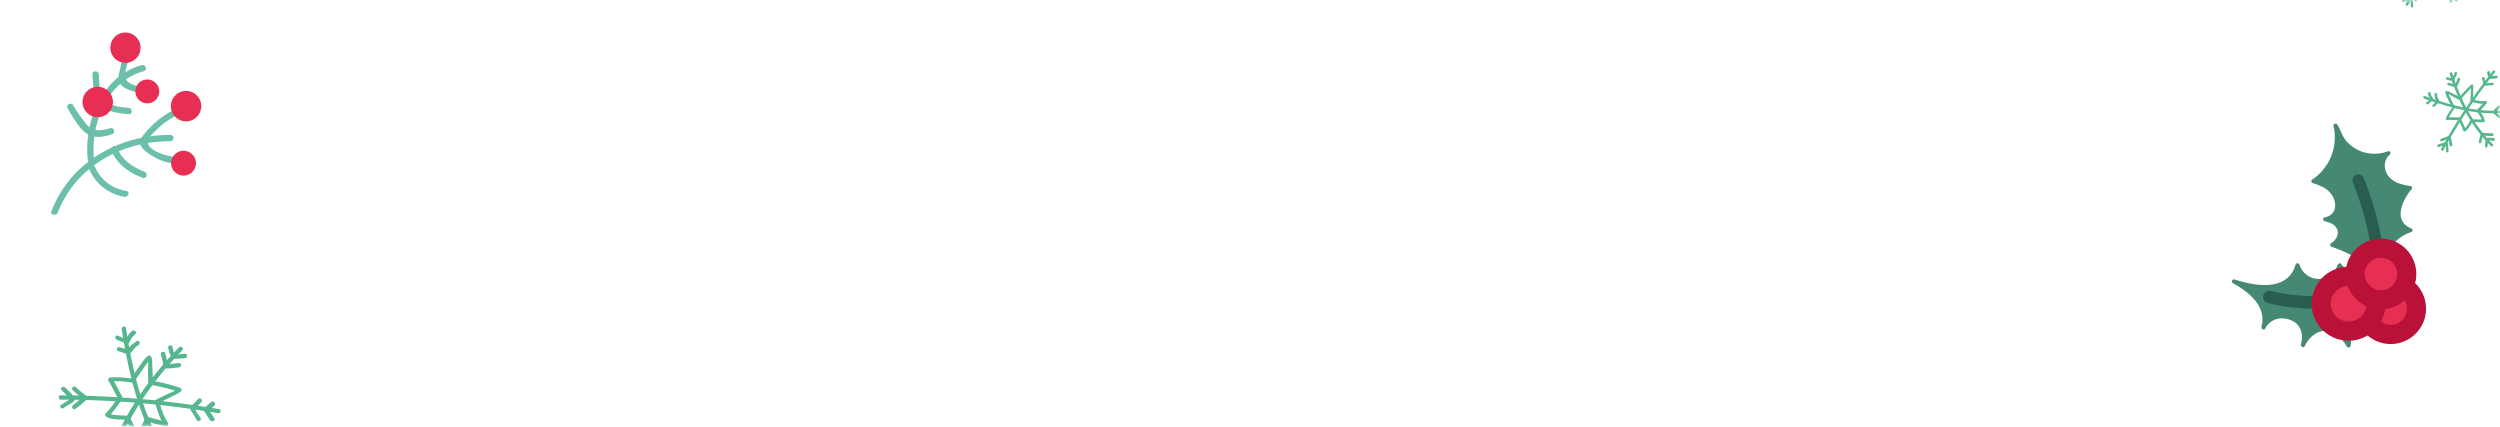 <svg xmlns="http://www.w3.org/2000/svg" fill="none" viewBox="0 0 375 64"><mask id="b" width="375" height="64" x="0" y="0" maskUnits="userSpaceOnUse" style="mask-type:alpha"><path fill="url(#a)" d="M0 0h375v64H0z"/></mask><g mask="url(#b)"><mask id="c" width="382" height="134" x="0" y="-21" maskUnits="userSpaceOnUse" style="mask-type:alpha"><path fill="#113931" d="M191 112.43c-98.8.18-168.32-12.8-191-19.77V-21h382V92.66c-29.58 5.51-92.2 19.6-191 19.77Z"/></mask><g mask="url(#c)"><path fill="#56B68E" d="M368.67-11.15a83.81 83.81 0 0 0-7.8 11.73c-.13.22.23.4.34.2a81.57 81.57 0 0 1 7.72-11.67c.18-.18-.11-.46-.26-.26Z"/><path fill="#56B68E" d="M368.6-.12c-2.88-2.9-4.88-6.75-6.08-10.66-.07-.24-.44-.12-.37.12 1.2 3.95 3.22 7.87 6.17 10.83.2.15.46-.12.28-.3Zm-6.06.15a6.69 6.69 0 0 0-.26-1.3c-.05-.13-.18-.17-.29-.1-.37.16-.74.31-1.12.43-.24.07-.14.46.12.37.4-.14.81-.3 1.2-.48-.08-.04-.17-.08-.28-.1.1.4.19.79.23 1.18.03.25.43.24.4 0Z"/><path fill="#56B68E" d="M361.98.92c-.03-.29-.05-.57-.06-.88 0-.13-.02-.29-.13-.35-.16-.11-.36-.04-.51-.02-.29.07-.57.14-.86.26-.24.07-.15.46.12.37.15-.07.33-.12.48-.14.09-.05.18-.05.29-.07l.1-.02c.07.02.14 0 .12-.07.02-.07.02-.07.02.02 0 .04 0 .09.02.11 0 .09 0 .18.03.29l.03.55c-.02.2.35.21.35-.05Zm6.56-2.67c-.51-.02-1-.06-1.53-.1-.08 0-.15.08-.2.17a7.2 7.2 0 0 0-.28 1.19c-.04.27.33.33.37.1.06-.41.17-.8.3-1.19-.07.07-.14.09-.2.16.5.01 1.01.07 1.52.09.29-.03.28-.43.02-.42Z"/><path fill="#56B68E" d="M368.79-1.03c-.2-.02-.42-.06-.64-.06-.16-.02-.38-.01-.48.1-.11.11-.13.27-.13.4a4.16 4.16 0 0 0-.1.73c-.02.24.36.34.38.1.01-.24.03-.62.14-.82-.03-.1 0-.13.08-.09h.22l.5.04c.19.02.27-.38.03-.4Zm5.18 11.63a83.89 83.89 0 0 0-7.8 11.73c-.12.23.24.4.34.2a81.66 81.66 0 0 1 7.73-11.67c.17-.17-.12-.46-.27-.26Z"/><path fill="#56B68E" d="M376.83 16.39c-4.5.74-8.9-.48-13.12-1.98-.23-.09-.33.29-.1.37 4.3 1.53 8.72 2.75 13.3 1.98.28-.03.16-.4-.08-.37Z"/><path fill="#56B68E" d="M373.9 21.63c-2.88-2.9-4.87-6.75-6.07-10.65-.07-.25-.45-.13-.38.11 1.2 3.95 3.22 7.87 6.18 10.83.2.15.46-.12.28-.29Zm.8-5.74-.47.49c-.1.1-.28.29-.28.47.03.15.23.3.34.4.15.16.35.31.53.44.2.15.4-.18.2-.33-.25-.15-.58-.39-.7-.63v.18c.14-.27.44-.54.66-.76.2-.16-.1-.44-.27-.26Z"/><path fill="#56B68E" d="M375.6 15.87c-.18.27-.4.54-.57.8-.07.07-.02.16.02.25.23.26.5.48.79.67.2.15.39-.18.19-.33a4.73 4.73 0 0 1-.72-.61c0 .09.03.15.03.24.17-.26.39-.53.56-.8.15-.24-.2-.42-.3-.22Zm-1.74-3.46c-.28.03-.61.1-.9.04-.02.1-.04.09-.06-.07-.03-.06-.07-.15-.07-.24-.07-.15-.1-.3-.17-.46-.07-.24-.44-.12-.37.12l.23.7c.03.1.07.24.18.3.14.1.38.02.51.02l.68-.03c.22 0 .22-.4-.03-.38Zm.6-1.06c-.32.02-.67.07-.98.08.06.06.13.08.2.15-.05-.27-.12-.5-.2-.8-.08-.21-.43-.12-.4.12.04.27.1.5.18.8.02.06.11.15.2.15l1-.08c.26-.05.25-.45 0-.42Zm-5.79.4-.19.47-.1.25c-.03.02-.13.26-.09.22.04-.04-.11-.06-.16-.06-.06-.03-.17-.05-.24-.07l-.55-.14c-.25-.07-.35.31-.1.37l.75.21c.13.04.3.13.46.06.15-.07.17-.22.24-.33.1-.25.23-.51.32-.78.1-.24-.25-.41-.34-.2Z"/><path fill="#56B68E" d="M368.2 10.9c-.04.14-.1.25-.15.38-.04.1-.09.27-.15.34-.13.17-.55.03-.75-.04-.24-.06-.35.31-.1.38.26.08.77.23 1.01.07.13-.09.17-.26.24-.38l.25-.57c.09-.23-.25-.42-.35-.18Zm-3.02 3.24c.03.3.07.6.17.86.06.16.09.18-.07.33-.08.14-.23.25-.36.38-.18.18.09.44.26.26.16-.15.35-.3.5-.47.1-.09.2-.15.18-.3 0-.18-.12-.34-.16-.47-.1-.17-.12-.37-.15-.61-.02-.25-.42-.24-.37.02Zm-1-.1c.03.16.1.32.17.47.07.15.2.28.27.44a.67.67 0 0 0 .04-.18c-.17.22-.48.4-.7.58-.2.16.1.44.27.26.18-.13.3-.26.48-.4.09-.09.26-.18.28-.34 0-.13-.13-.26-.2-.37a2.1 2.1 0 0 1-.23-.61c-.05-.18-.4-.08-.37.16Zm3.67 7.74a6.84 6.84 0 0 0-.26-1.3c-.05-.13-.18-.17-.3-.1-.37.16-.74.32-1.11.43-.24.07-.15.47.11.37.4-.13.82-.3 1.21-.48-.09-.04-.18-.08-.29-.1.1.4.19.8.24 1.19.02.24.42.23.4 0Z"/><path fill="#56B68E" d="M367.29 22.67a10.66 10.66 0 0 1-.06-.88c0-.13-.03-.29-.14-.35-.15-.1-.35-.04-.5-.02-.3.07-.58.14-.86.26-.24.07-.15.46.11.37a2 2 0 0 1 .49-.14c.08-.04.17-.04.28-.07l.11-.02c.07.02.13 0 .11-.07.02-.06.02-.06.02.02 0 .05 0 .1.03.11 0 .1 0 .18.02.29l.03.55c-.02.2.36.22.36-.05Zm6.55-2.67c-.5-.01-1-.05-1.52-.09-.09 0-.16.07-.2.16a7.3 7.3 0 0 0-.29 1.2c-.04.26.34.32.38.1.06-.42.16-.8.29-1.2-.07.07-.13.1-.2.16.51.02 1.02.07 1.52.09.3-.03.29-.42.02-.42Z"/><path fill="#56B68E" d="M374.1 20.72c-.2-.02-.42-.06-.65-.05-.15-.02-.37-.02-.48.1-.1.1-.13.26-.13.39-.06.24-.08.49-.1.73-.01.24.36.35.38.1.02-.24.04-.61.14-.81-.02-.11 0-.14.09-.1h.22l.49.04c.2.02.28-.38.03-.4Zm-2.31-3.93c.43-.4.85-.83 1.21-1.3.11-.11.04-.35-.15-.33a5.6 5.6 0 0 1-1.82-.2c-.24-.06-.34.32-.1.38.64.15 1.26.27 1.92.22-.07-.11-.09-.22-.16-.33-.36.47-.78.9-1.21 1.3-.15.15.11.41.3.26Z"/><path fill="#56B68E" d="m370.93 15.08.05-1.26c.01-.33.05-.68-.02-1.01-.02-.16-.22-.18-.3-.09-.62.58-1.2 1.19-1.73 1.86-.15.2.12.46.27.26a22.77 22.77 0 0 1 1.72-1.86 1.26 1.26 0 0 1-.31-.08c.1.35.01.75 0 1.12l-.06 1.09c-.02.24.38.23.38-.03Z"/><path fill="#56B68E" d="M369.11 14.62c-.42-.2-.84-.43-1.26-.62-.27-.13-.56-.33-.85-.34-.13 0-.22.13-.2.24.08.37.28.75.44 1.08.2.41.39.8.64 1.18.13.22.46.01.33-.2a7.96 7.96 0 0 1-.55-1.06c-.18-.35-.4-.74-.48-1.11l-.2.24c.34.02.7.32.98.47.31.17.65.32.96.5.22.08.41-.25.2-.38Z"/><path fill="#56B68E" d="M367.92 16.07a8.02 8.02 0 0 0-1.04 1.65c-.06.1.03.28.16.28.6-.03 1.2.03 1.79 0 .24-.03.26-.4 0-.4-.6.03-1.2-.03-1.8 0l.17.29a7.26 7.26 0 0 1 .94-1.56c.22-.18-.07-.46-.22-.26Zm3.7.76c.3.4.56.86.72 1.36.06-.07.13-.18.2-.25L371 17.9c-.24-.02-.24.38 0 .4.51.01 1.04.05 1.53.04.13 0 .22-.13.2-.24a5.13 5.13 0 0 0-.82-1.54c-.18-.21-.46.08-.3.27Z"/><path fill="#56B68E" d="M368.83 18.09c.27.48.48.98.66 1.5.03.12.18.18.29.11.52-.36.74-.93 1.1-1.44.16-.2-.13-.49-.26-.27-.35.45-.56 1.07-1.04 1.39.09.04.17.08.29.1a14.64 14.64 0 0 0-.71-1.6c-.11-.24-.44-.04-.33.2ZM32.85 61.38A141.75 141.75 0 0 0 9.12 59.3c-.43-.02-.4.65-.01.65 7.88 0 15.74.67 23.57 2.03.4.12.6-.54.17-.6Z"/><path fill="#56B68E" d="M26.58 70.31c-4.76-6.1-6.5-13.59-7.69-21.1-.05-.4-.7-.24-.64.16 1.21 7.62 2.99 15.18 7.83 21.35.27.4.73-.07.5-.4Z"/><path fill="#56B68E" d="M16.43 70.22c1.96-6.63 6.06-12.71 10.9-17.66.3-.3-.18-.76-.48-.46-4.9 4.98-9.08 11.15-11.08 17.93-.07.42.54.6.66.19Zm13.65-7.53c-.27-.4-.64-.84-.78-1.31-.19.06-.17 0 .04-.16.08-.08.17-.22.3-.3.17-.22.38-.38.55-.6.3-.3-.17-.77-.47-.47-.3.3-.55.61-.86.91-.14.13-.3.3-.3.52-.02.27.27.57.38.77.19.32.42.66.6.98.19.33.77 0 .54-.34Zm2.07.03c-.3-.47-.67-.95-.92-1.4-.04.15-.02.26-.06.41.35-.28.65-.58 1.02-.92.25-.3-.17-.76-.51-.52-.36.28-.66.58-1.02.92-.08.09-.14.29-.07.42l.92 1.4c.29.36.87.03.64-.3Z"/><path fill="#56B68E" d="m26.85 54.45-.85.1c-.17 0-.28.02-.45.03-.05-.01-.5.03-.4.05.1.03.01-.21-.03-.28l-.1-.41-.23-.94c-.1-.41-.75-.26-.64.15l.3 1.29c.04.23.05.56.28.73.23.18.47.08.69.09.45-.04.95-.07 1.41-.16.45-.04.42-.7.02-.65Z"/><path fill="#56B68E" d="M27.73 53.05c-.23.05-.45.04-.68.09-.17 0-.46.09-.61.04-.37-.04-.5-.79-.56-1.14-.1-.4-.75-.26-.65.15.1.47.29 1.34.72 1.57.24.12.53.04.75.05l1.06-.09c.4-.05.42-.7-.03-.67Zm-7.25-1.86c-.4.27-.83.6-1.14.95-.18.22-.19.27-.55.17-.26-.02-.55-.15-.86-.24-.4-.11-.57.5-.17.61.36.1.75.26 1.1.36.2.06.4.17.6 0 .27-.14.4-.43.56-.6.19-.28.46-.48.8-.71.34-.24 0-.82-.34-.54Zm-.66-1.55c-.21.16-.39.39-.56.61-.17.23-.26.53-.43.76.12-.02.23-.05.3-.08-.47-.08-.99-.39-1.43-.57-.4-.16-.58.5-.17.61.34.15.64.24.99.39.2.05.48.24.72.15.2-.11.28-.42.39-.6.2-.33.44-.6.72-.85.23-.2-.2-.65-.53-.42Zm-8.53 11.7c.62-.44 1.18-.88 1.72-1.44.16-.18.11-.4-.08-.52-.53-.42-1.07-.84-1.55-1.3-.3-.3-.8.15-.46.47.53.47 1.1.96 1.7 1.4a1.87 1.87 0 0 0-.08-.51c-.52.46-1.03.92-1.57 1.31-.34.23-.01.82.33.59Z"/><path fill="#56B68E" d="M9.52 61.22c.4-.27.8-.54 1.26-.8.2-.1.4-.26.41-.48.04-.32-.23-.56-.39-.77-.33-.36-.67-.73-1.07-1.06-.3-.3-.8.15-.46.47.23.17.44.4.6.6.14.1.21.23.33.37.04.07.1.08.13.15.02.11.1.2.19.1.11-.02.11-.02-.02.05-.06.04-.13.08-.14.13-.13.07-.26.15-.4.27l-.8.49c-.3.13-.03.7.36.48Zm12.38 1.93c.95.32 1.92.59 2.91.75.26.07.56-.22.36-.5A9.43 9.43 0 0 1 24 60.55c-.1-.4-.74-.26-.64.15.3 1.07.62 2.1 1.24 3.03.1-.19.25-.31.36-.5a19.07 19.07 0 0 1-2.91-.76c-.36-.1-.53.51-.14.68Z"/><path fill="#56B68E" d="m23.74 60.48 1.9-.94c.51-.25 1.07-.47 1.5-.85.21-.16.08-.47-.13-.52a28.9 28.9 0 0 0-4.14-1.05c-.42-.06-.59.55-.17.61 1.4.28 2.79.61 4.15 1.05a2.12 2.12 0 0 1-.13-.53c-.45.42-1.1.62-1.68.9l-1.64.8c-.38.17-.05.75.34.53Z"/><path fill="#56B68E" d="M22.95 57.42c-.05-.79-.04-1.6-.1-2.39-.02-.5.03-1.08-.17-1.53-.11-.19-.38-.21-.53-.09-.5.41-.88 1.02-1.24 1.52-.45.64-.89 1.23-1.24 1.9-.22.38.35.7.57.32.32-.57.7-1.12 1.12-1.66.37-.55.77-1.2 1.27-1.62-.15-.04-.37-.04-.52-.09.24.51.08 1.29.09 1.84 0 .6.04 1.21.04 1.82.05.4.7.41.71-.02Z"/><path fill="#56B68E" d="M19.84 56.82a13.46 13.46 0 0 0-3.29-.2c-.21-.01-.4.27-.29.46.53.86.92 1.8 1.45 2.65.23.34.8.06.58-.33-.52-.86-.92-1.79-1.45-2.65l-.29.47a12.37 12.37 0 0 1 3.08.15c.44.17.63-.49.2-.55Zm1.85 6.1a7.17 7.17 0 0 1-1.43 2.18c.15.04.37.05.52.09l-1.16-2.3c-.17-.37-.75-.04-.59.33.4.77.77 1.58 1.17 2.3.11.2.38.21.52.09.7-.74 1.2-1.53 1.62-2.45.18-.45-.49-.63-.65-.24Z"/><path fill="#56B68E" d="M17.58 59.8c-.5.8-1.08 1.51-1.71 2.21-.14.12-.11.4.07.51.96.5 2 .34 3.05.47.42.06.6-.6.17-.6-.94-.16-2.04.03-2.9-.43.02.16.02.33.08.51a24.84 24.84 0 0 0 1.8-2.34c.27-.37-.3-.69-.56-.33Z"/><path fill="#458974" d="M350.32 18.82a7.82 7.82 0 0 1-3.34 8.38 6.4 6.4 0 0 1 2.55 1.27c.71.64 1.2 1.6 1.09 2.55-.11.95-.9 1.83-1.86 1.88.6.19 2.2.64 2.3 1.62.11 1.14-.82 2-1.27 2.23a20.84 20.84 0 0 1 7.46 4.32 6.16 6.16 0 0 1 4.32-6.52c-1.22-.35-1.9-1.75-1.8-3.03a5.8 5.8 0 0 1 1.7-3.31c-1.33-.16-2.74-.61-3.56-1.67-.82-1.06-.82-2.84.32-3.58a5.9 5.9 0 0 1-7.85-4.06l-.06-.08Z"/><path fill="#458974" d="M350.03 18.9a7.62 7.62 0 0 1-3.2 8.04.29.29 0 0 0 .07.52c1.01.32 2.02.7 2.7 1.54.99 1.22 1.04 3.24-.92 3.61-.3.06-.27.48 0 .56.42.13.9.24 1.27.48 1.28.93.64 2.25-.29 2.84-.21.13-.16.45.08.53a21.01 21.01 0 0 1 7.32 4.27c.19.16.53.05.5-.22a6 6 0 0 1 4.12-6.26c.29-.1.26-.45 0-.55-2.79-1.12-1.3-4.3.05-5.87.13-.16.1-.45-.13-.47-1.09-.16-2.26-.43-3.08-1.22-.98-.96-1.14-2.6-.03-3.53.22-.19-.02-.59-.29-.48a5.71 5.71 0 0 1-3.92.05 5.64 5.64 0 0 1-2.26-1.5c-.74-.83-.87-1.68-1.43-2.55-.21-.32-.72-.03-.5.29.55.87.8 1.88 1.5 2.68a5.93 5.93 0 0 0 2.18 1.54c1.44.58 3.1.63 4.54.08l-.3-.48a2.7 2.7 0 0 0-.74 3.2c.67 1.68 2.52 2.29 4.12 2.53-.06-.16-.08-.32-.14-.48-1.67 1.96-2.97 5.57.22 6.84v-.55a6.46 6.46 0 0 0-4.54 6.76c.16-.08.34-.13.5-.21a21.57 21.57 0 0 0-7.58-4.4l.08.52c.87-.55 1.67-1.64 1.35-2.73-.3-1.03-1.54-1.4-2.47-1.67v.56a2.46 2.46 0 0 0 2.02-2.95c-.35-1.88-2.12-2.8-3.8-3.31l.08.53a8.22 8.22 0 0 0 3.48-8.7c-.08-.37-.64-.21-.56.16Z"/><path stroke="#144037" stroke-linecap="round" stroke-linejoin="round" stroke-miterlimit="10" stroke-width="1.77" d="M353.75 27.04s3.26 7.67 3.13 14.75" opacity=".6"/><path fill="#458974" d="M356 42.32a6.22 6.22 0 0 1-5.04-2.5 3.39 3.39 0 0 1-3.16 2.4 3.38 3.38 0 0 1-3.15-2.4c-.43 1.81-2.23 3.03-4.09 3.27-1.83.27-3.69-.27-5.44-.85 1.33.7 2.6 1.54 3.5 2.7a4.73 4.73 0 0 1 .93 4.2c.21-.61.8-1 1.36-1.35.37-.24.76-.48 1.22-.53.5-.06.98.15 1.4.37.45.24.9.47 1.33.77.21.13.42.29.56.5.18.27.26.61.29.95a4.95 4.95 0 0 1-.24 1.97 3.94 3.94 0 0 1 3-2.42 2.7 2.7 0 0 1 1.03.03 4.9 4.9 0 0 1 2.81 2.44c.35-1.8.14-3.69.67-5.54.5-1.8 1.77-2.66 3.02-4Z"/><path fill="#458974" d="M356 42a6.2 6.2 0 0 1-4.83-2.41c-.16-.21-.45-.05-.53.13a2.98 2.98 0 0 1-5.7 0c-.1-.3-.5-.32-.61 0-1.22 4.09-6.1 3.18-9.15 2.2-.35-.1-.56.4-.24.56 2.41 1.33 5.06 3.42 4.3 6.55-.08.35.4.56.55.24.8-1.54 2.52-1.86 4-1.17 1.44.67 1.73 2.15 1.36 3.58-.08.32.43.56.56.24.56-1.22 1.8-2.38 3.23-2.3 1.36.08 2.47 1.27 3.08 2.36.1.2.53.18.56-.08.26-1.73.1-3.56.58-5.25.5-1.78 1.8-2.87 3.03-4.17.26-.3-.16-.74-.45-.45-1.07 1.11-2.31 2.12-2.92 3.58-.8 1.88-.53 4.11-.85 6.1l.56-.08c-1.73-3.2-5.76-3.55-7.4-.05l.55.24c.61-2.26.05-3.56-2.1-4.54-1.67-.8-3.55-.05-4.4 1.62l.56.24c.85-3.42-1.86-5.76-4.56-7.24l-.24.55c3.42 1.12 8.57 1.78 9.92-2.62h-.61a3.63 3.63 0 0 0 6.92 0l-.53.13a6.7 6.7 0 0 0 5.28 2.6c.48.08.48-.56.08-.56Z"/><path stroke="#144037" stroke-linecap="round" stroke-linejoin="round" stroke-miterlimit="10" stroke-width="1.88" d="M356.35 42.35s-4.7 4.85-15.95 2.2" opacity=".6"/><path fill="#E62F52" stroke="#BA1139" stroke-miterlimit="10" stroke-width="2.87" d="M358.6 50.17a3.87 3.87 0 1 0 0-7.74 3.87 3.87 0 0 0 0 7.74Z"/><path fill="#E62F52" stroke="#BA1139" stroke-miterlimit="10" stroke-width="2.87" d="M352.29 49.67a4.11 4.11 0 1 0 0-8.22 4.11 4.11 0 0 0 0 8.22Z"/><path fill="#E62F52" stroke="#BA1139" stroke-miterlimit="10" stroke-width="2.87" d="M357.14 44.97a3.87 3.87 0 1 0 0-7.74 3.87 3.87 0 0 0 0 7.74Z"/><path fill="#6BBFAB" d="M25.56 20.23c-7.74.01-15 4.07-17.85 11.45-.23.58.7.78.94.24 2.7-6.98 9.63-10.75 16.94-10.75.59-.01.6-.96-.03-.94Z"/><path fill="#6BBFAB" d="M21.29 9.76c-5.95 1.6-8.77 8.53-8.13 14.2.05.6 1 .61.95 0-.6-5.24 1.9-11.81 7.44-13.28.6-.14.33-1.05-.26-.92Z"/><path fill="#6BBFAB" d="M22.98 13.3c-1.08-.16-3.18-.3-3.94-1.2-.77-.88.37-3.38.76-4.2.28-.55-.57-1.02-.84-.47a10.3 10.3 0 0 0-.94 2.92c-.12.55-.4 1.37-.16 1.94.6 1.4 3.63 1.76 4.86 1.92.59.1.84-.8.26-.9Zm-3.68 2.88c-1.18-.1-2.84-.25-3.64-1.25-.8-.99-.78-2.58-.85-3.78-.06-.62-1-.58-.95 0 .12 1.5.16 3.43 1.2 4.59 1.03 1.09 2.8 1.25 4.23 1.39.61.06.62-.89 0-.95Zm-9.14.1c.75 1.24 1.63 2.93 2.86 3.76 1.13.78 2.55.5 3.78.1.58-.17.32-1.08-.26-.91-1.42.4-2.63.6-3.63-.66-.73-.9-1.35-1.82-1.95-2.8-.3-.5-1.15-.02-.8.5Zm16.68 7.33c-1.2-.05-4.52-.75-4.68-2.29-.07-.65 1.2-1.72 1.66-2.17a10.67 10.67 0 0 1 2.44-1.7c.55-.27.04-1.1-.5-.8-1.2.67-2.31 1.46-3.25 2.48-.48.53-1.73 1.68-1.48 2.52.24.84 1.61 1.63 2.31 2.02a7.6 7.6 0 0 0 3.5.9c.64 0 .6-.93 0-.96Zm-5.2 2.13c-1.86-.73-3.3-1.74-4.1-3.6-.25-.56-1.05-.06-.8.5.91 2.11 2.62 3.24 4.67 4.04.6.18.82-.71.24-.94Zm-2.72 2.88a6.01 6.01 0 0 1-4.66-3.57c-.24-.56-1.15-.3-.91.27a6.98 6.98 0 0 0 5.32 4.2c.62.1.87-.8.25-.9Z"/><path fill="#E62F52" d="M28.04 26.27a1.86 1.86 0 1 0-1.02-3.58 1.86 1.86 0 0 0 1.02 3.58Zm.43-8.14a2.28 2.28 0 1 0-1.26-4.38 2.28 2.28 0 0 0 1.26 4.38Zm-9.11-8.76a2.28 2.28 0 1 0-1.26-4.38 2.28 2.28 0 0 0 1.25 4.38Zm-4.14 8.14a2.28 2.28 0 1 0-1.26-4.38 2.28 2.28 0 0 0 1.26 4.38Zm7.38-2.08A1.78 1.78 0 1 0 21.6 12a1.78 1.78 0 0 0 .99 3.43Z"/></g></g><defs><linearGradient id="a" x1="56.57" x2="107.73" y1="71.81" y2="-76.06" gradientUnits="userSpaceOnUse"><stop stop-color="#75B847"/><stop offset="1" stop-color="#54ADA2"/></linearGradient></defs></svg>
